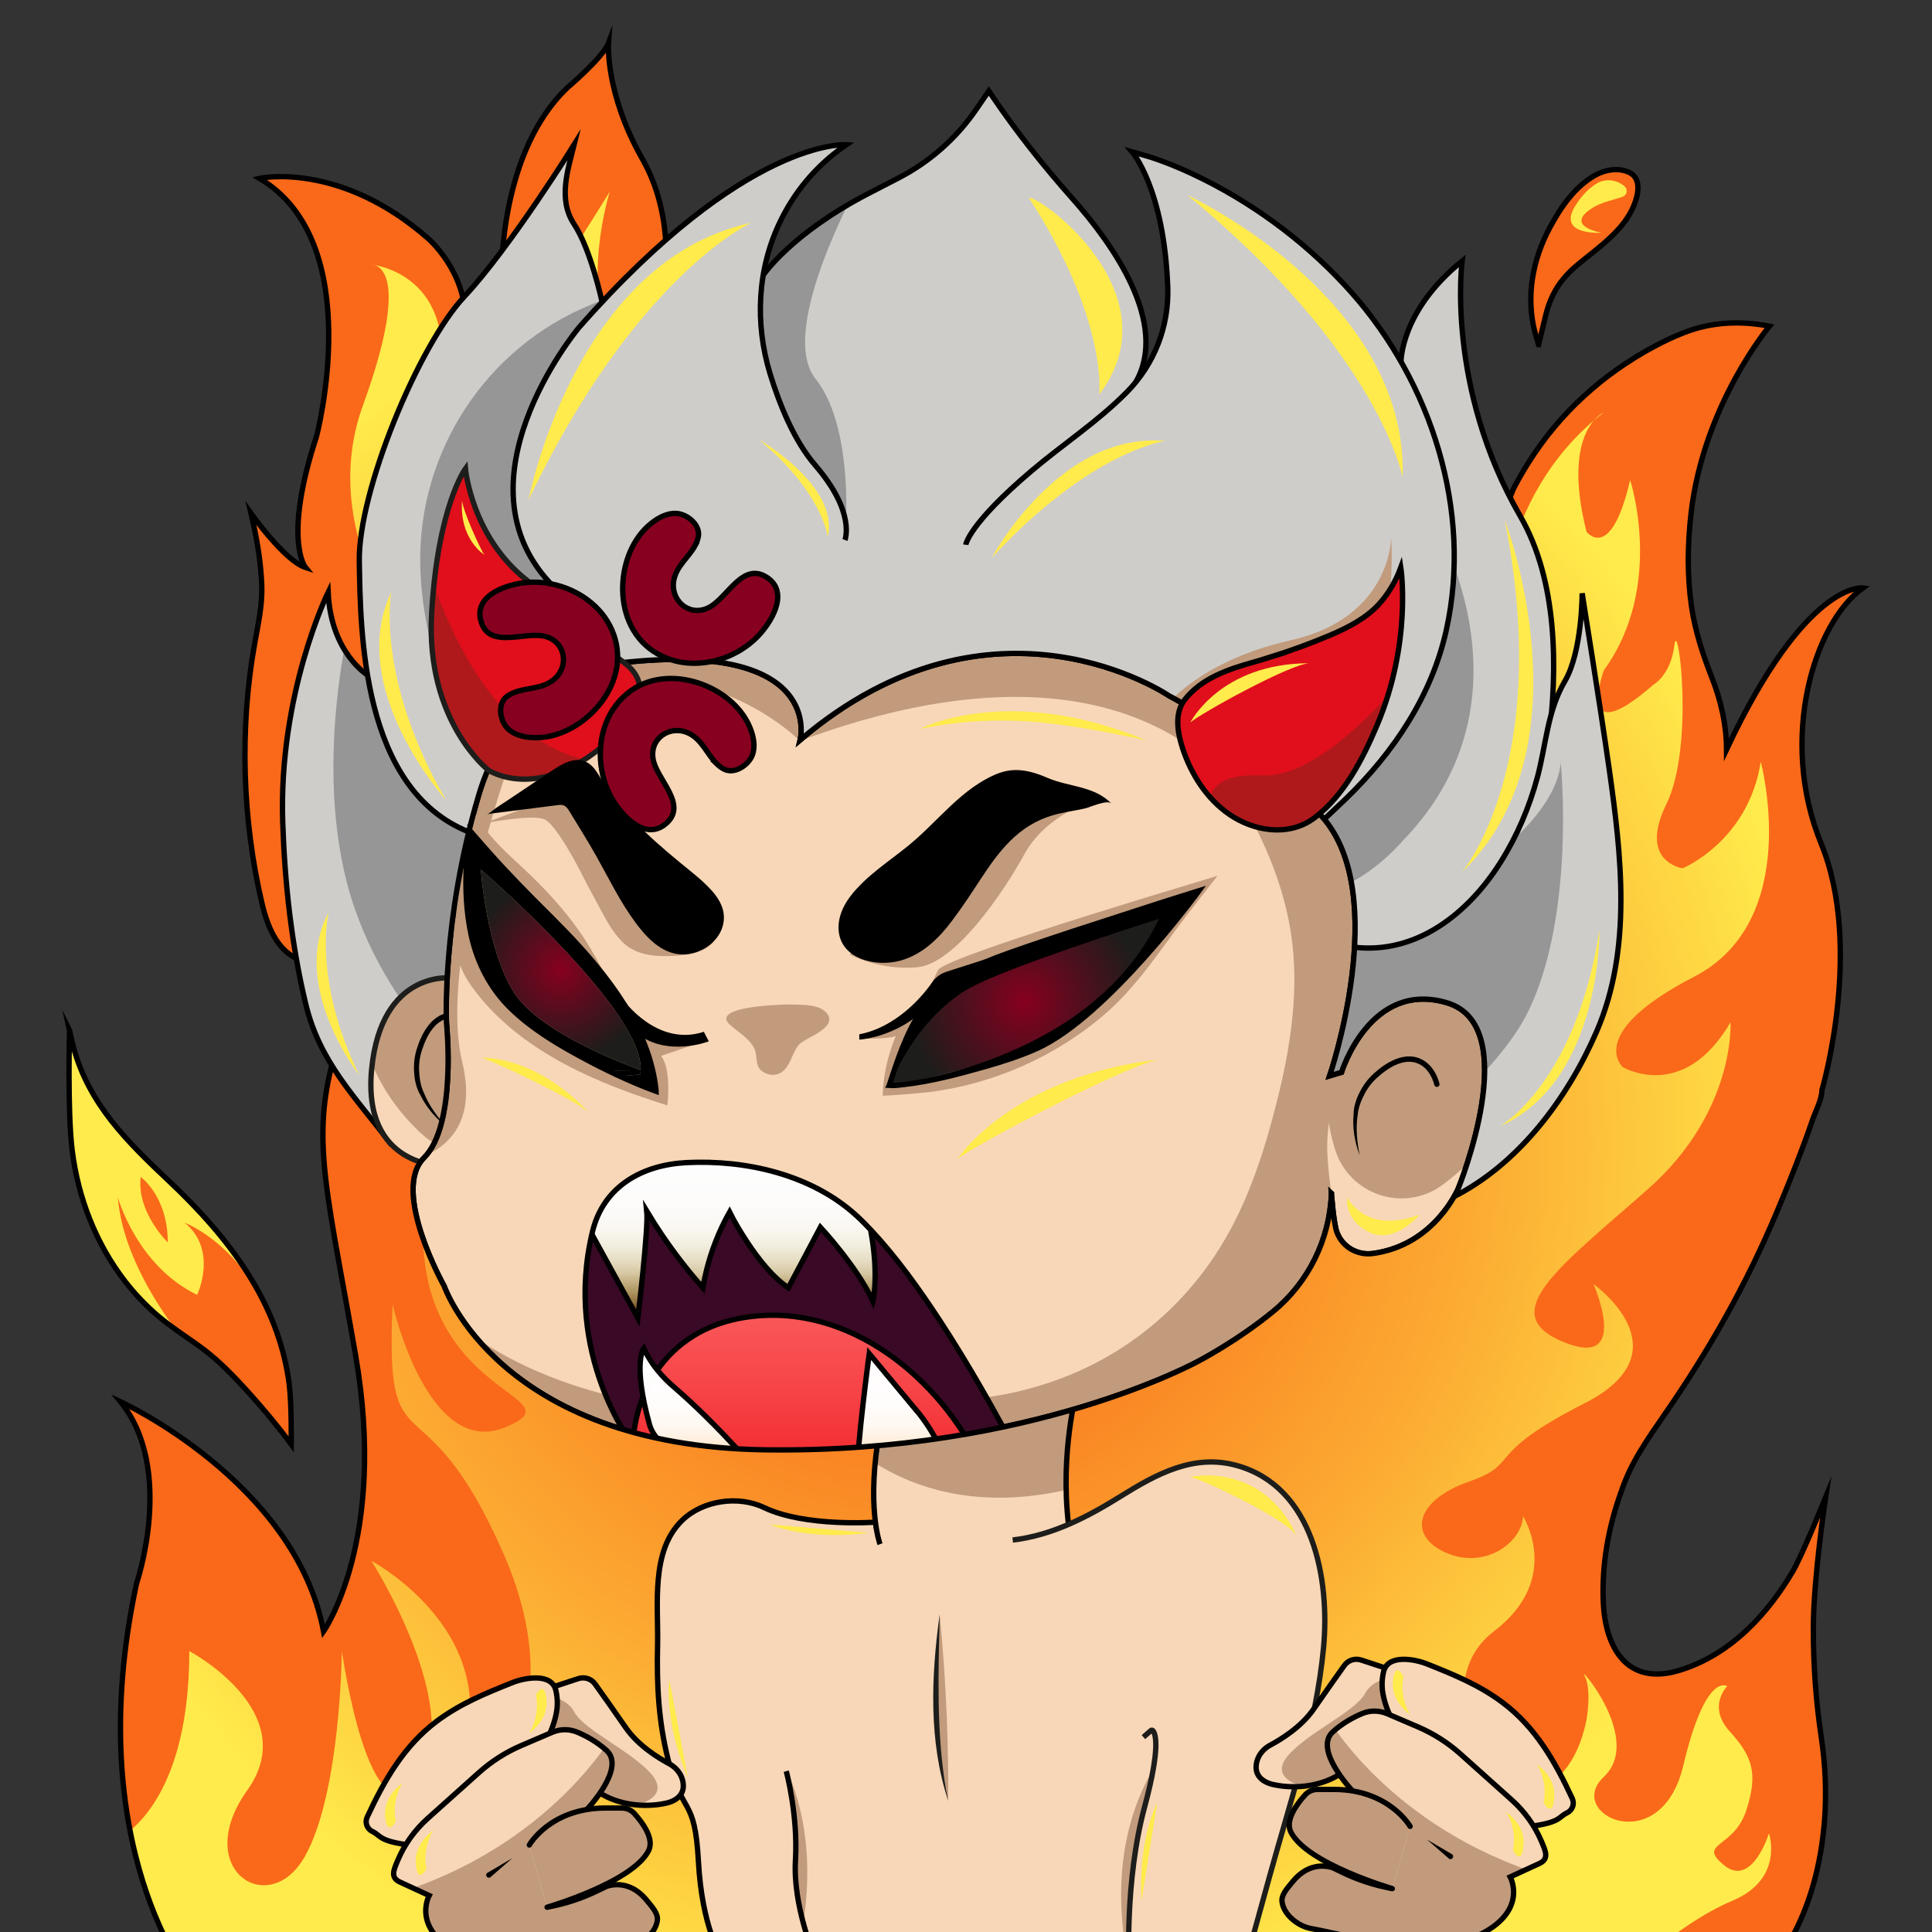 <?xml version="1.0" encoding="UTF-8"?>
<svg xmlns="http://www.w3.org/2000/svg" xmlns:xlink="http://www.w3.org/1999/xlink" viewBox="0 0 361.67 361.67">
  <rect x="0" y="0" width="361.67" height="361.67" fill="#333333" stroke="none"/>
  <defs>
    <style>
      .cls-1, .cls-2, .cls-3, .cls-4, .cls-5, .cls-6, .cls-7, .cls-8, .cls-9, .cls-10, .cls-11, .cls-12, .cls-13, .cls-14, .cls-15, .cls-16, .cls-17 {
        stroke-miterlimit: 10;
      }

      .cls-1, .cls-2, .cls-3, .cls-4, .cls-5, .cls-6, .cls-8, .cls-9, .cls-10, .cls-11, .cls-12, .cls-13, .cls-16, .cls-17 {
        stroke: #000;
      }

      .cls-1, .cls-18 {
        fill: #ffeb4b;
      }

      .cls-19, .cls-13, .cls-14 {
        fill: #e00f1b;
      }

      .cls-2, .cls-20 {
        fill: #f96919;
      }

      .cls-3 {
        fill: url(#Dégradé_sans_nom_56);
      }

      .cls-21 {
        clip-path: url(#clippath-20);
      }

      .cls-22, .cls-11 {
        fill: #fff;
      }

      .cls-4, .cls-5, .cls-7 {
        fill: none;
      }

      .cls-23 {
        fill: url(#Dégradé_sans_nom_44);
      }

      .cls-5, .cls-17 {
        stroke-linecap: round;
      }

      .cls-24 {
        fill: url(#Dégradé_sans_nom_14-2);
      }

      .cls-25 {
        fill: url(#Dégradé_sans_nom_14);
      }

      .cls-26 {
        clip-path: url(#clippath-2);
      }

      .cls-27, .cls-12 {
        fill: #3a0926;
      }

      .cls-28 {
        clip-path: url(#clippath-13);
      }

      .cls-29 {
        clip-path: url(#clippath-25);
      }

      .cls-30 {
        fill: #1d1e1b;
      }

      .cls-6, .cls-31 {
        fill: #c19b7c;
      }

      .cls-32 {
        clip-path: url(#clippath-15);
      }

      .cls-33 {
        clip-path: url(#clippath-6);
      }

      .cls-34 {
        clip-path: url(#clippath-26);
      }

      .cls-7, .cls-14, .cls-15 {
        stroke: #1d1d1b;
      }

      .cls-35 {
        clip-path: url(#clippath-7);
      }

      .cls-36 {
        clip-path: url(#clippath-21);
      }

      .cls-37 {
        clip-path: url(#clippath-1);
      }

      .cls-38 {
        clip-path: url(#clippath-4);
      }

      .cls-39 {
        fill: #969696;
      }

      .cls-40, .cls-8, .cls-15, .cls-17 {
        fill: #f7d7b7;
      }

      .cls-9, .cls-41 {
        fill: #cfcdca;
      }

      .cls-42 {
        clip-path: url(#clippath-12);
      }

      .cls-43 {
        clip-path: url(#clippath-24);
      }

      .cls-10 {
        fill: url(#Dégradé_sans_nom_56-2);
      }

      .cls-44 {
        clip-path: url(#clippath-22);
      }

      .cls-45 {
        clip-path: url(#clippath-9);
      }

      .cls-46 {
        clip-path: url(#clippath);
      }

      .cls-47 {
        fill: url(#Dégradé_sans_nom_27);
      }

      .cls-48 {
        clip-path: url(#clippath-19);
      }

      .cls-49 {
        clip-path: url(#clippath-3);
      }

      .cls-50 {
        clip-path: url(#clippath-8);
      }

      .cls-51 {
        clip-path: url(#clippath-18);
      }

      .cls-52 {
        clip-path: url(#clippath-14);
      }

      .cls-53 {
        clip-path: url(#clippath-17);
      }

      .cls-54 {
        clip-path: url(#clippath-5);
      }

      .cls-55 {
        clip-path: url(#clippath-10);
      }

      .cls-56 {
        clip-path: url(#clippath-23);
      }

      .cls-16 {
        fill: #870020;
      }

      .cls-57 {
        fill: #b0191b;
      }
    </style>
    <clipPath id="clippath">
      <path class="cls-1" d="m13.02,192.9s-.42,15.04.49,22.42c1.09,8.87,4.44,17.51,9.93,24.59,1.81,2.33,3.85,4.48,6.09,6.39,2.74,2.33,5.81,4.21,8.67,6.37s5.61,5,8.13,7.78c2.87,3.17,5.63,6.48,8.19,9.93,0,0,.08-7.62-.37-11.16-1.94-15.45-11.45-27.69-22.45-38.06-7.83-7.39-15.09-14.44-17.98-25.24-.23-.86-.71-3.04-.71-3.04Z"/>
    </clipPath>
    <clipPath id="clippath-1">
      <path class="cls-2" d="m340.91,157.9c8,19.5.16,46.17.16,46.17,0,1.72-1.26,4.07-1.81,5.7-.68,2.01-1.41,4.01-2.17,6-1.41,3.72-2.91,7.42-4.45,11.08-5.68,13.52-12.62,25.78-20.95,37.82-3.18,4.62-6.36,9.05-8.15,14.43-2.44,6.67-3.72,13.8-3.4,20.9.39,8.59,4.53,15.58,14.1,12.73,10.08-3,16.97-11.13,21.33-18.5,1.79-3.03,5.9-13.26,6.19-13.96-.13.88-2.24,15.11-2.3,24.12-.04,7.78.58,14.78,1.48,20.79.76,5.13,1.01,10.33.62,15.51-2.65,34.53-28.65,41.37-28.65,41.37l-67.91-.41-8.79-.05-200.3-10.54s-21-25.33-10.34-74.67c0,0,7.29-21.33-3.02-34,0,0,32.69,15,38.02,43,0,0,12-17,6-51.66-6-34.67-9.33-42.67-1.66-63,0,0-4.99-10.64-5-10.67.02.04-2.24.01-2.39-.02-5.26-.93-7.38-6.28-8.47-10.9-3.7-15.71-4.23-32.86-1.36-48.76.65-3.6,1.45-7.18,1.31-10.87-.18-4.52-.96-9.01-2.01-13.41,0,0,6.19,8.79,10.19,10.13,0,0-4.27-5.17,2.06-24.5,0,0,9.67-36.34-10.67-48.34,0,0,15-3.33,31.67,11.34,0,0,10.33,9,5.67,21.66l8-15.33s-.34-22.67,12.33-34.67c0,0,6.67-5.66,7.67-8.33,0,0-.67,9.33,6.33,21.67,7,12.33,3.67,26,3.67,26l33.66,37.66,70.67,4,43.33,2.67s9.67-4.33,9.67-4.33c.69-.31,1.78-3.69,2.21-4.49.84-1.59,1.74-3.15,2.7-4.67,5.83-9.26,13.9-16.56,23.53-21.72,1.84-.99,3.73-1.88,5.68-2.63,5.14-1.98,10.5-2.2,15.88-1.16,0,0-12.33,14.67-14.67,35-.66,5.8-.76,11.67.08,17.46.67,4.59,2.12,9.01,3.81,13.32s2.72,8.74,2.75,13.46c14.94-31.75,25.53-30.24,25.53-30.24-9.17,6.5-15.83,28.33-7.83,47.83Z"/>
    </clipPath>
    <radialGradient id="Dégradé_sans_nom_27" data-name="Dégradé sans nom 27" cx="170.17" cy="214.09" fx="170.17" fy="214.09" r="170.02" gradientUnits="userSpaceOnUse">
      <stop offset="0" stop-color="#f96919"/>
      <stop offset=".14" stop-color="#f9701c"/>
      <stop offset=".35" stop-color="#fa8624"/>
      <stop offset=".62" stop-color="#fcaa32"/>
      <stop offset=".92" stop-color="#fedc45"/>
      <stop offset="1" stop-color="#ffeb4b"/>
    </radialGradient>
    <clipPath id="clippath-2">
      <path class="cls-2" d="m288.02,64.51s-.65-2.17-.69-2.32c-1.7-6.69-.45-13.51,2.78-19.55,2.03-3.8,4.71-7.75,8.58-9.88,1.84-1.01,4.29-1.42,6.26-.5,2.8,1.31,1.48,5.22.41,7.28-1.67,3.21-4.56,5.61-7.33,7.84-.9.72-1.8,1.43-2.69,2.17-3.22,2.68-4.99,5.49-5.98,9.46-.27,1.09-1.33,5.5-1.33,5.5Z"/>
    </clipPath>
    <clipPath id="clippath-3">
      <path class="cls-9" d="m262.27,67.71s-.11-9.51,11.44-18.85c0,0-3.11,23.56,10.89,47.78s.09,65.84.09,65.84l-20.44,20.56-22.7-3.1,6.26-61.43,14.47-50.8"/>
    </clipPath>
    <clipPath id="clippath-4">
      <path class="cls-9" d="m253.26,177.29c11.89,1.51,21.63-6.35,27.64-15.88,3.09-4.9,5.4-10.32,6.9-15.91,1.63-6.08,1.86-12.39,5.13-17.96s3.25-16.47,3.25-16.47c0,0,3.48,21.77,5.06,32.88,2.28,16.1,4.33,33.68-2.32,49.07-5.42,12.53-14.6,24.93-27.05,31.15l-35.64-13.66,17.02-33.23Z"/>
    </clipPath>
    <clipPath id="clippath-5">
      <path class="cls-9" d="m212.6,71.56c6.3-11-4.26-25.85-11.79-34.33-5.42-6.1-10.49-12.5-15.07-19.25l-.64-.94-2.38,3.47c-3.69,5.38-8.66,9.77-14.45,12.77l-5.67,2.93c-14.5,7.5-19.73,15.29-19.73,15.29l-11.52,15.02,14.44,47.18h59.78l7.03-42.13Z"/>
    </clipPath>
    <clipPath id="clippath-6">
      <path class="cls-9" d="m68.8,126.36s-6.87-4.16-7.37-15.49c0,0-9.33,19-8.5,43.17.39,11.38,1.64,22.77,4.29,33.86,2.63,10.97,9.28,17.42,15.9,26.2l20.45-2.69-1.11-61.87-23.66-23.17Z"/>
    </clipPath>
    <clipPath id="clippath-7">
      <path class="cls-9" d="m87.68,155.7c-20.03-8.06-20.19-37.5-20.42-50.61s11.11-40.44,19.65-49.56c8.54-9.11,20.57-28.45,20.57-28.45-1.14,4.62-3.11,10.23,0,14.9,3.11,4.67,5.23,14.54,5.23,14.54l8.19,93.01-33.23,6.17Z"/>
    </clipPath>
    <clipPath id="clippath-8">
      <path class="cls-9" d="m180.79,101.98s.47-3.78,12.25-13.78c5.81-4.94,12.45-9.27,17.89-14.78,5.17-5.23,7.93-12.32,7.67-19.67-.67-18.44-6.67-25.33-6.67-25.33,0,0,3,.84,3.71,1.08,3.41,1.14,6.71,2.57,9.92,4.19,10.3,5.2,19.78,12.44,27.44,21.07,14.94,16.84,22.66,40.83,17.77,63.1-2.7,12.28-9.87,23.01-18.83,31.67l-13.69,12.95-130.67-2.41-2.86-49.2c-21.44-19.56,3.66-49.56,3.66-49.56,31.3-35.61,50.04-34.22,50.04-34.22-6.06,4.15-9.91,9.31-12.35,14.35-4.31,8.89-4.8,19.13-1.9,28.57,1.7,5.53,4.43,12.44,8.44,17.08,7.65,8.87,5.56,14,5.56,14"/>
    </clipPath>
    <clipPath id="clippath-9">
      <polygon class="cls-8" points="143.46 371.07 225.58 379.57 222.41 307.57 186.58 285.37 168.58 280.97 154.24 293.57 143.46 327.07 143.46 371.07"/>
    </clipPath>
    <clipPath id="clippath-10">
      <path class="cls-8" d="m164.74,289.07s-2.67-7.17,0-21.67l36.6-6s-3.26,12.67-.93,26.67"/>
    </clipPath>
    <clipPath id="clippath-12">
      <path id="oreille_gauche-2" data-name="oreille gauche" class="cls-15" d="m84.41,183.07s-13-1.5-14.83,17c-1.83,18.5,13.33,18.17,13.33,18.17,0,0,3-12.67,3.17-13.92s-1.67-21.25-1.67-21.25Z"/>
    </clipPath>
    <clipPath id="clippath-13">
      <path class="cls-11" d="m249.24,223.4s.4,5.57,1.02,7.25c1.02,2.79,3.83,4.4,6.78,4,11.66-1.6,15.98-12.25,15.98-12.25,0,0,12.33-30.33-2.11-34.67s-19.78,13-19.78,13l-2.22.67s11.56-33.78-1.33-48.44-28.67-22.67-28.67-22.67c0,0-32.89-22.56-69.11,8.22,0,0,4.69-18.67-33.54-14.44,0,0-19.76,1.52-26.68,24.89-6.92,23.37-6,42.55-6,42.55,0,0,2,19.01-4.22,25.23s3.78,24,3.78,24c0,0,10.22,30,60.22,30.67s81.11-16.67,81.11-16.67c0,0,7.17-3.74,13.83-9.2s10.62-13.53,10.95-22.13h0Z"/>
    </clipPath>
    <clipPath id="clippath-14">
      <path class="cls-6" d="m249.24,223.4s.4,5.57,1.02,7.25c1.02,2.79,3.83,4.4,6.78,4,11.66-1.6,15.98-12.25,15.98-12.25,0,0,12.33-30.33-2.11-34.67s-19.78,13-19.78,13l-2.22.67s11.56-33.78-1.33-48.44-28.67-22.67-28.67-22.67c0,0-32.89-22.56-69.11,8.22,0,0,4.69-18.67-33.54-14.44,0,0-19.76,1.52-26.68,24.89-6.92,23.37-6,42.55-6,42.55,0,0,2,19.01-4.22,25.23s3.78,24,3.78,24c0,0,10.22,30,60.22,30.67s81.11-16.67,81.11-16.67c0,0,7.17-3.74,13.83-9.2s10.62-13.53,10.95-22.13h0Z"/>
    </clipPath>
    <clipPath id="clippath-15">
      <path class="cls-12" d="m118.41,270.4s-13.06-16.83-7.5-39.83c2.05-8.49,9.31-12.51,17.6-12.93,11.16-.56,23.47,2.25,31.88,9.98.95.87,1.85,1.79,2.73,2.73,4.76,5.1,8.85,10.84,12.68,16.66,5.51,8.4,10.45,17.17,15.12,26.06l-71.5,2.83-1-5.5Z"/>
    </clipPath>
    <linearGradient id="Dégradé_sans_nom_56" data-name="Dégradé sans nom 56" x1="135.53" y1="246.73" x2="135.53" y2="213.35" gradientUnits="userSpaceOnUse">
      <stop offset="0" stop-color="#ffed00" stop-opacity=".1"/>
      <stop offset="0" stop-color="#ffed09" stop-opacity=".13"/>
      <stop offset=".05" stop-color="#fff037" stop-opacity=".29"/>
      <stop offset=".09" stop-color="#fff362" stop-opacity=".45"/>
      <stop offset=".14" stop-color="#fff687" stop-opacity=".58"/>
      <stop offset=".2" stop-color="#fff8a8" stop-opacity=".69"/>
      <stop offset=".25" stop-color="#fffac3" stop-opacity=".79"/>
      <stop offset=".32" stop-color="#fffcd9" stop-opacity=".87"/>
      <stop offset=".4" stop-color="#fffdea" stop-opacity=".93"/>
      <stop offset=".49" stop-color="#fffef6" stop-opacity=".97"/>
      <stop offset=".63" stop-color="#fffefd" stop-opacity=".99"/>
      <stop offset="1" stop-color="#fff"/>
    </linearGradient>
    <linearGradient id="Dégradé_sans_nom_44" data-name="Dégradé sans nom 44" x1="151.47" y1="276.85" x2="151.47" y2="176.46" gradientUnits="userSpaceOnUse">
      <stop offset="0" stop-color="#f2262b"/>
      <stop offset=".18" stop-color="#f74649"/>
      <stop offset=".37" stop-color="#fb6061"/>
      <stop offset=".47" stop-color="#fd6a6a"/>
    </linearGradient>
    <linearGradient id="Dégradé_sans_nom_56-2" data-name="Dégradé sans nom 56" x1="147.76" y1="280.97" x2="147.76" y2="252.4" xlink:href="#Dégradé_sans_nom_56"/>
    <clipPath id="clippath-17">
      <path class="cls-11" d="m166.47,203.17c1.54-4.76,3.17-9.67,5.92-13.89,3.76-5.77,10.37-8.73,16.63-10.94,7.82-2.76,15.72-5.27,23.61-7.83.08-.03.16-.05.24-.08,2.76-.9,5.53-1.79,8.3-2.66.5-.16,3.29-1.03,3.29-1.03,0,0-17.23,23.65-30.39,29.55-3.13,1.4-6.42,2.45-9.72,3.39-4.97,1.41-10.05,2.77-15.2,3.35-.88.1-1.8.23-2.69.16Z"/>
    </clipPath>
    <radialGradient id="Dégradé_sans_nom_14" data-name="Dégradé sans nom 14" cx="191.87" cy="187.53" fx="191.87" fy="187.53" r="21.75" gradientUnits="userSpaceOnUse">
      <stop offset="0" stop-color="#870020"/>
      <stop offset=".5" stop-color="#500f1d"/>
      <stop offset="1" stop-color="#1d1d1b"/>
    </radialGradient>
    <clipPath id="clippath-18">
      <path class="cls-4" d="m87.99,155.57s-.23,1.45-.25,1.64c-.2,1.47-.33,2.96-.42,4.44-.25,4.48-.06,9.04.89,13.43,1.12,5.17,3.61,9.99,7.42,13.69s8.36,6.46,12.92,8.94,9.37,4.78,14.27,6.59c0,0,0-.01,0-.04-1.13-11.61-9.18-21.77-17-29.89-.9-.93-1.81-1.85-2.73-2.77-4.04-4.01-7.99-8-11.77-12.27-1.12-1.26-3.33-3.79-3.33-3.79Z"/>
    </clipPath>
    <radialGradient id="Dégradé_sans_nom_14-2" data-name="Dégradé sans nom 14" cx="104.99" cy="181.55" fx="104.99" fy="181.55" r="16.97" xlink:href="#Dégradé_sans_nom_14"/>
    <clipPath id="clippath-19">
      <path class="cls-13" d="m237.63,123.07c-1.05.33-2.1.64-3.17.94-4.67,1.32-9.57,3-12.67,6.96-2.03,2.6-1.33,6.31-.38,9.19,1.59,4.82,4.51,9.4,8.74,12.3,4.48,3.07,10.72,4.16,15.44.98.05-.03.1-.07.14-.1.14-.1.27-.19.4-.29,5.49-4.16,8.97-10.97,11.6-17.15,6.67-15.67,4.5-29.67,4.5-29.67-.91,2.48-2.25,4.83-4.03,6.8-2.41,2.68-5.85,4.45-9.16,5.86-3.74,1.59-7.55,2.97-11.43,4.18Z"/>
    </clipPath>
    <clipPath id="clippath-20">
      <path class="cls-14" d="m110.72,119.08c1.96,1.81,4.08,3.45,6.22,5.04,2.68,2,6.03,6.66-3.25,14.83-13,11.44-22.27,5.22-22.27,5.22,0,0-11.73-9.11-10.62-29.22,1.11-20.11,6.33-27.22,6.33-27.22,0,0,1.12,12.7,11.49,20.89,2.81,2.22,5.6,4.45,8.22,6.88l3.87,3.58Z"/>
    </clipPath>
    <clipPath id="clippath-21">
      <path class="cls-8" d="m259.5,312.3l-4.69-1.54c-1.17-.39-2.46.03-3.17,1.04-1.33,1.87-3.58,5.03-5.71,8.12-2.33,3.37-6.08,5.67-8.11,6.75-1.22.65-2.18,1.74-2.53,3.07-.99,3.8,3.29,4.37,3.29,4.37,0,0,6.39,1.61,12.13-1.91s8.8-7.81,8.8-7.81l3.94-10.33-3.94-1.75Z"/>
    </clipPath>
    <clipPath id="clippath-22">
      <path class="cls-8" d="m253.2,335.27s-7.38-7.73-3.7-11.06c1.86-1.68,3.9-2.76,5.47-3.42s3.24-.61,4.76.04l5.72,2.45c2.91,1.25,5.6,2.96,7.96,5.08l9.59,8.59c2.41,2.16,4.32,4.82,5.58,7.8h0c.79,1.86,1.43,3.25-.42,4.1s-3.63,1.67-5.45,2.51c0,0,3.85,7.01-7.36,11.56-8.86,3.6-23.95-.85-29.89-1.89-2.45-.43-5.21-2.61-5.47-5.08-.13-1.25.92-2.4,2.08-3.8,1-1.2,2.05-1.92,3.03-2.33,2.45-1.02,4.5-.13,4.5-.13l1.65.8c2.97,1.44,6.13,2.47,9.39,3.05h0"/>
    </clipPath>
    <clipPath id="clippath-23">
      <path class="cls-17" d="m263.97,341.9s-3.85-6.83-14.1-6.92h-3.23c-.89,0-1.73.37-2.32,1.02-1.44,1.59-3.81,4.69-2.68,6.95,2.97,5.94,19,10.6,19,10.6"/>
    </clipPath>
    <clipPath id="clippath-24">
      <path class="cls-8" d="m103.56,315.78l4.69-1.54c1.17-.39,2.46.03,3.17,1.04,1.33,1.87,3.58,5.03,5.71,8.12,2.33,3.37,6.08,5.67,8.11,6.75,1.22.65,2.18,1.74,2.53,3.07.99,3.8-3.29,4.37-3.29,4.37,0,0-6.39,1.61-12.13-1.91-5.74-3.52-8.8-7.81-8.8-7.81l-3.94-10.33,3.94-1.75Z"/>
    </clipPath>
    <clipPath id="clippath-25">
      <path class="cls-8" d="m109.85,338.75s7.38-7.73,3.7-11.06c-1.86-1.68-3.9-2.76-5.47-3.42s-3.24-.61-4.76.04l-5.72,2.45c-2.91,1.25-5.6,2.96-7.96,5.08l-9.59,8.59c-2.41,2.16-4.32,4.82-5.58,7.8h0c-.79,1.86-1.43,3.25.42,4.1s3.63,1.67,5.45,2.51c0,0-3.85,7.01,7.36,11.56,8.86,3.6,23.95-.85,29.89-1.89,2.45-.43,5.21-2.61,5.47-5.08.13-1.25-.92-2.4-2.08-3.8-1-1.2-2.05-1.92-3.03-2.33-2.45-1.02-4.5-.13-4.5-.13l-1.65.8c-2.97,1.44-6.13,2.47-9.39,3.05h0"/>
    </clipPath>
    <clipPath id="clippath-26">
      <path class="cls-17" d="m99.09,345.38s3.85-6.83,14.1-6.92h3.23c.89,0,1.73.37,2.32,1.02,1.44,1.59,3.81,4.69,2.68,6.95-2.97,5.94-19,10.6-19,10.6"/>
    </clipPath>
  </defs>
  <g id="Calque_1" data-name="Calque 1">
    <g>
      <path class="cls-18" d="m13.02,192.9s-.42,15.04.49,22.42c1.09,8.87,4.44,17.51,9.93,24.59,1.81,2.33,3.85,4.48,6.09,6.39,2.74,2.33,5.81,4.21,8.67,6.37s5.61,5,8.13,7.78c2.87,3.17,5.63,6.48,8.19,9.93,0,0,.08-7.62-.37-11.16-1.94-15.45-11.45-27.69-22.45-38.06-7.83-7.39-15.09-14.44-17.98-25.24-.23-.86-.71-3.04-.71-3.04Z"/>
      <g class="cls-46">
        <path class="cls-20" d="m37.24,253.73c-1.33-.5-14.12-15.44-15.17-29.56,0,0,3.5,12.73,14.83,18.23,0,0,4-8.33-2.33-13.5,0,0,14.02,5.09,18.84,26.13l4.82,21.04-12.67,2.17-8.33-24.5Z"/>
        <path class="cls-20" d="m31.41,232.57s-5.83-5.58-5.08-12.25c0,0,5.08,3.58,5.08,12.25Z"/>
      </g>
      <path class="cls-4" d="m13.02,192.9s-.42,15.04.49,22.42c1.09,8.87,4.44,17.51,9.93,24.59,1.81,2.33,3.85,4.48,6.09,6.39,2.74,2.33,5.81,4.21,8.67,6.37s5.61,5,8.13,7.78c2.87,3.17,5.63,6.48,8.19,9.93,0,0,.08-7.62-.37-11.16-1.94-15.45-11.45-27.69-22.45-38.06-7.83-7.39-15.09-14.44-17.98-25.24-.23-.86-.71-3.04-.71-3.04Z"/>
    </g>
  </g>
  <g id="Calque_3" data-name="Calque 3">
    <g>
      <path class="cls-20" d="m340.91,157.9c8,19.5.16,46.17.16,46.17,0,1.72-1.26,4.07-1.81,5.7-.68,2.01-1.41,4.01-2.17,6-1.41,3.72-2.91,7.42-4.45,11.08-5.68,13.52-12.62,25.78-20.95,37.82-3.18,4.62-6.36,9.05-8.15,14.43-2.44,6.67-3.72,13.8-3.4,20.9.39,8.59,4.53,15.58,14.1,12.73,10.08-3,16.97-11.13,21.33-18.5,1.79-3.03,5.9-13.26,6.19-13.96-.13.88-2.24,15.11-2.3,24.12-.04,7.78.58,14.78,1.48,20.79.76,5.13,1.01,10.33.62,15.51-2.65,34.53-28.65,41.37-28.65,41.37l-67.91-.41-8.79-.05-200.3-10.54s-21-25.33-10.34-74.67c0,0,7.29-21.33-3.02-34,0,0,32.69,15,38.02,43,0,0,12-17,6-51.66-6-34.67-9.33-42.67-1.66-63,0,0-4.99-10.64-5-10.67.02.04-2.24.01-2.39-.02-5.26-.93-7.38-6.28-8.47-10.9-3.7-15.71-4.23-32.86-1.36-48.76.65-3.6,1.45-7.18,1.31-10.87-.18-4.52-.96-9.01-2.01-13.41,0,0,6.19,8.79,10.19,10.13,0,0-4.27-5.17,2.06-24.5,0,0,9.67-36.34-10.67-48.34,0,0,15-3.33,31.67,11.34,0,0,10.33,9,5.67,21.66l8-15.33s-.34-22.67,12.33-34.67c0,0,6.67-5.66,7.67-8.33,0,0-.67,9.33,6.33,21.67,7,12.33,3.67,26,3.67,26l33.66,37.66,70.67,4,43.33,2.67s9.67-4.33,9.67-4.33c.69-.31,1.78-3.69,2.21-4.49.84-1.59,1.74-3.15,2.7-4.67,5.83-9.26,13.9-16.56,23.53-21.72,1.84-.99,3.73-1.88,5.68-2.63,5.14-1.98,10.5-2.2,15.88-1.16,0,0-12.33,14.67-14.67,35-.66,5.8-.76,11.67.08,17.46.67,4.59,2.12,9.01,3.81,13.32s2.72,8.74,2.75,13.46c14.94-31.75,25.53-30.24,25.53-30.24-9.17,6.5-15.83,28.33-7.83,47.83Z"/>
      <g class="cls-37">
        <path class="cls-47" d="m21.08,344.79s14.36-5.16,14.36-35.71c0,0,21.37,11.34,10.85,26.06s3.96,24.27,10.72,12.49c6.76-11.77,6.99-38.56,6.99-38.56,0,0,5.17,36.73,14.26,23.86,9.09-12.87-8.74-40.74-8.74-40.74,0,0,19.62,10.42,18.44,29.21s21.18,3.12,6.16-30.88c-15.02-34-22.03-14.27-20.63-46.33,0,0,6.57,29,21.09,23,14.52-6-17.18-5.33-15.33-39.33,1.85-34,12.85,0,12.85,0l-31.9-66.92,21.7-33.48s-23.77-24.6-13.95-51.6,1.57-26.33,1.57-26.33c0,0,16.8,1.51,12.54,23.67s32.09-37.33,32.09-37.33c0,0-5.71,18,.96,29.67s62.66,31.64,62.66,31.64l65.93,25.46,20.59-13.1,15.75,11.25s-.69-27.58,20.19-43.58c0,0-8.03,3.33-3.24,22.33,0,0,4.55,5.98,8.17-9.68,0,0,6.53,19.91-4.93,35.63,0,0-5.64,15.67,9.29,2.69,0,0,2.56-1.42,3.6-5.62.13-.54.24-1.13.32-1.77.67-5.58,3.83,18.92-1.5,29.75s3.04,12,3.04,12c0,0,12.29-5.02,14.63-19.93,0,0,8.03,29.66-12.5,40.25-20.53,10.59-13.33,16.9-13.33,16.9,0,0,11.33,6.78,20.17-8.39,0,0,1,16.71-15.5,31.27s-28.67,23.23-15.83,28.56c12.83,5.33,5.67-10.83,5.67-10.83,0,0,17.67,12.5-1.67,22.33-19.33,9.83-11.67,11.17-21.67,14.67s-11.52,10.17-4.18,13.33c7.34,3.17,14.18-2.06,14.34-6.87,0,0,7.47,11.7-5.43,21.53-12.9,9.83,0,30.23,0,30.23,0,0,13.69,4.01,17.31-13.61,0,0,1.04-5.79-.38-8.29s11.08,11.94,3.62,18.94c-7.46,7,10.66,15.67,14.88-2.11s8.22-14.86,8.22-14.86c0,0-3.78,3.75.44,8.42s5.44,7.78,3.11,14.89c-2.33,7.11-9.33,5.99-4.11,10.22s8.38-5.98,8.38-5.98c0,0,2.95,8.54-6.94,12.65-9.89,4.11-27,17.89-28.33,28s-123.67,8.33-123.67,8.33l-163.44-19,12.31-28.41Z"/>
      </g>
      <path class="cls-4" d="m340.91,157.9c8,19.5.16,46.17.16,46.17,0,1.72-1.26,4.07-1.81,5.7-.68,2.01-1.41,4.01-2.17,6-1.41,3.72-2.91,7.42-4.45,11.08-5.68,13.52-12.62,25.78-20.95,37.82-3.18,4.62-6.36,9.05-8.15,14.43-2.44,6.67-3.72,13.8-3.4,20.9.39,8.59,4.53,15.58,14.1,12.73,10.08-3,16.97-11.13,21.33-18.5,1.79-3.03,5.9-13.26,6.19-13.96-.13.88-2.24,15.11-2.3,24.12-.04,7.78.58,14.78,1.48,20.79.76,5.13,1.01,10.33.62,15.51-2.65,34.53-28.65,41.37-28.65,41.37l-67.91-.41-8.79-.05-200.3-10.54s-21-25.33-10.34-74.67c0,0,7.29-21.33-3.02-34,0,0,32.69,15,38.02,43,0,0,12-17,6-51.66-6-34.67-9.33-42.67-1.66-63,0,0-4.99-10.64-5-10.67.02.04-2.24.01-2.39-.02-5.26-.93-7.38-6.28-8.47-10.9-3.7-15.71-4.23-32.86-1.36-48.76.65-3.6,1.45-7.18,1.31-10.87-.18-4.52-.96-9.01-2.01-13.41,0,0,6.19,8.79,10.19,10.13,0,0-4.27-5.17,2.06-24.5,0,0,9.67-36.34-10.67-48.34,0,0,15-3.33,31.67,11.34,0,0,10.33,9,5.67,21.66l8-15.33s-.34-22.67,12.33-34.67c0,0,6.67-5.66,7.67-8.33,0,0-.67,9.33,6.33,21.67,7,12.33,3.67,26,3.67,26l33.66,37.66,70.67,4,43.33,2.67s9.67-4.33,9.67-4.33c.69-.31,1.78-3.69,2.21-4.49.84-1.59,1.74-3.15,2.7-4.67,5.83-9.26,13.9-16.56,23.53-21.72,1.84-.99,3.73-1.88,5.68-2.63,5.14-1.98,10.5-2.2,15.88-1.16,0,0-12.33,14.67-14.67,35-.66,5.8-.76,11.67.08,17.46.67,4.59,2.12,9.01,3.81,13.32s2.72,8.74,2.75,13.46c14.94-31.75,25.53-30.24,25.53-30.24-9.17,6.5-15.83,28.33-7.83,47.83Z"/>
    </g>
    <g>
      <path class="cls-20" d="m288.02,64.51s-.65-2.17-.69-2.32c-1.7-6.69-.45-13.51,2.78-19.55,2.03-3.8,4.71-7.75,8.58-9.88,1.84-1.01,4.29-1.42,6.26-.5,2.8,1.31,1.48,5.22.41,7.28-1.67,3.21-4.56,5.61-7.33,7.84-.9.72-1.8,1.43-2.69,2.17-3.22,2.68-4.99,5.49-5.98,9.46-.27,1.09-1.33,5.5-1.33,5.5Z"/>
      <g class="cls-26">
        <path class="cls-18" d="m304.13,34.89c-1.46-1.28-3.6-1.54-5.26-.52-1.26.78-2.72,2.08-4.05,4.28-3.33,5.5,5,4.92,5,4.92,0,0-7.08-1.17-1.83-4.58,1.83-1.19,4.28-1.61,5.79-2.17.81-.3,1-1.36.35-1.92h0Z"/>
      </g>
      <path class="cls-4" d="m288.02,64.51s-.65-2.17-.69-2.32c-1.7-6.69-.45-13.51,2.78-19.55,2.03-3.8,4.71-7.75,8.58-9.88,1.84-1.01,4.29-1.42,6.26-.5,2.8,1.31,1.48,5.22.41,7.28-1.67,3.21-4.56,5.61-7.33,7.84-.9.72-1.8,1.43-2.69,2.17-3.22,2.68-4.99,5.49-5.98,9.46-.27,1.09-1.33,5.5-1.33,5.5Z"/>
    </g>
  </g>
  <g id="Calque_2" data-name="Calque 2">
    <g id="cheveux">
      <g>
        <path class="cls-41" d="m262.27,67.71s-.11-9.51,11.44-18.85c0,0-3.11,23.56,10.89,47.78s.09,65.84.09,65.84l-20.44,20.56-22.7-3.1,6.26-61.43,14.47-50.8"/>
        <g class="cls-49">
          <path class="cls-18" d="m281.69,97.34s16.31,42.53-8.09,66.02c0,0,17.24-19.96,8.09-66.02Z"/>
          <path class="cls-39" d="m267.58,96.11s21.56,33.96-5,61.29c0,0-9.78,11.69-19.72,9.62s24.72-70.92,24.72-70.92Z"/>
        </g>
        <path class="cls-4" d="m262.27,67.71s-.11-9.51,11.44-18.85c0,0-3.11,23.56,10.89,47.78s.09,65.84.09,65.84l-20.44,20.56-22.7-3.1,6.26-61.43,14.47-50.8"/>
      </g>
      <g>
        <path class="cls-41" d="m253.26,177.29c11.89,1.51,21.63-6.35,27.64-15.88,3.09-4.9,5.4-10.32,6.9-15.91,1.63-6.08,1.86-12.39,5.13-17.96s3.25-16.47,3.25-16.47c0,0,3.48,21.77,5.06,32.88,2.28,16.1,4.33,33.68-2.32,49.07-5.42,12.53-14.6,24.93-27.05,31.15l-35.64-13.66,17.02-33.23Z"/>
        <g class="cls-38">
          <path class="cls-18" d="m299.41,174.16s.48,28.22-18.7,36.73c0,0,14.27-7.97,18.7-36.73Z"/>
          <path class="cls-39" d="m247.76,179.08s42.66-18.29,44.41-36.29c0,0,2.84,28.11-6.05,46.48s-46.37,42.18-47.13,42.07,8.77-52.26,8.77-52.26Z"/>
        </g>
        <path class="cls-4" d="m253.26,177.29c11.89,1.51,21.63-6.35,27.64-15.88,3.09-4.9,5.4-10.32,6.9-15.91,1.63-6.08,1.86-12.39,5.13-17.96s3.25-16.47,3.25-16.47c0,0,3.48,21.77,5.06,32.88,2.28,16.1,4.33,33.68-2.32,49.07-5.42,12.53-14.6,24.93-27.05,31.15l-35.64-13.66,17.02-33.23Z"/>
      </g>
      <g>
        <path class="cls-41" d="m212.6,71.56c6.3-11-4.26-25.85-11.79-34.33-5.42-6.1-10.49-12.5-15.07-19.25l-.64-.94-2.38,3.47c-3.69,5.38-8.66,9.77-14.45,12.77l-5.67,2.93c-14.5,7.5-19.73,15.29-19.73,15.29l-11.52,15.02,14.44,47.18h59.78l7.03-42.13Z"/>
        <g class="cls-54">
          <path class="cls-18" d="m192.57,36.98c3.02.17,27.21,18.49,13.2,36.87,0,0,1.73-13.87-13.2-36.87Z"/>
          <path class="cls-39" d="m158.02,103.84s2.67-22.89-5.33-32.89,10.87-41.78,10.87-41.78l-28.05,19.69,5.65,38.09,16.86,16.89Z"/>
        </g>
        <path class="cls-4" d="m212.6,71.56c6.3-11-4.26-25.85-11.79-34.33-5.42-6.1-10.49-12.5-15.07-19.25l-.64-.94-2.38,3.47c-3.69,5.38-8.66,9.77-14.45,12.77l-5.67,2.93c-14.5,7.5-19.73,15.29-19.73,15.29l-11.52,15.02,14.44,47.18h59.78l7.03-42.13Z"/>
      </g>
      <g>
        <path class="cls-41" d="m68.8,126.36s-6.87-4.16-7.37-15.49c0,0-9.33,19-8.5,43.17.39,11.38,1.64,22.77,4.29,33.86,2.63,10.97,9.28,17.42,15.9,26.2l20.45-2.69-1.11-61.87-23.66-23.17Z"/>
        <g class="cls-33">
          <path class="cls-39" d="m94.12,206.6s-19.29-12.36-27.69-36.44c-8.75-25.07-.47-55.82-.47-55.82.08,1.53,1.61,24.11,19.72,33.59,7.5,3.93,14.83,4.03,18.97,3.72-3.51,18.32-7.02,36.63-10.53,54.95Z"/>
        </g>
        <path class="cls-4" d="m68.8,126.36s-6.87-4.16-7.37-15.49c0,0-9.33,19-8.5,43.17.39,11.38,1.64,22.77,4.29,33.86,2.63,10.97,9.28,17.42,15.9,26.2l20.45-2.69-1.11-61.87-23.66-23.17Z"/>
      </g>
      <g>
        <path class="cls-41" d="m87.68,155.7c-20.03-8.06-20.19-37.5-20.42-50.61s11.11-40.44,19.65-49.56c8.54-9.11,20.57-28.45,20.57-28.45-1.14,4.62-3.11,10.23,0,14.9,3.11,4.67,5.23,14.54,5.23,14.54l8.19,93.01-33.23,6.17Z"/>
        <g class="cls-35">
          <path class="cls-39" d="m99.35,155.32s-19.9-20.68-20.67-49.26c-.57-21.31,12.21-40.98,31.95-49.02,6.08-2.48,12.58-3.75,18.5-2.09l-29.78,100.36Z"/>
        </g>
        <path class="cls-4" d="m87.68,155.7c-20.03-8.06-20.19-37.5-20.42-50.61s11.11-40.44,19.65-49.56c8.54-9.11,20.57-28.45,20.57-28.45-1.14,4.62-3.11,10.23,0,14.9,3.11,4.67,5.23,14.54,5.23,14.54l8.19,93.01-33.23,6.17Z"/>
      </g>
      <g>
        <path class="cls-41" d="m180.79,101.98s.47-3.78,12.25-13.78c5.81-4.94,12.45-9.27,17.89-14.78,5.17-5.23,7.93-12.32,7.67-19.67-.67-18.44-6.67-25.33-6.67-25.33,0,0,3,.84,3.71,1.08,3.41,1.14,6.71,2.57,9.92,4.19,10.3,5.2,19.78,12.44,27.44,21.07,14.94,16.84,22.66,40.83,17.77,63.1-2.7,12.28-9.87,23.01-18.83,31.67l-13.69,12.95-130.67-2.41-2.86-49.2c-21.44-19.56,3.66-49.56,3.66-49.56,31.3-35.61,50.04-34.22,50.04-34.22-6.06,4.15-9.91,9.31-12.35,14.35-4.31,8.89-4.8,19.13-1.9,28.57,1.7,5.53,4.43,12.44,8.44,17.08,7.65,8.87,5.56,14,5.56,14"/>
        <g class="cls-50">
          <path class="cls-18" d="m222.24,36.51s41.38,19.04,40.34,52.89c0,0-4.34-23.33-40.34-52.89Z"/>
          <path class="cls-18" d="m98.96,93.55s8.56-44.74,41.67-51.84c0,0-21.61,9.8-41.67,51.84Z"/>
          <path class="cls-18" d="m185.65,104.42s12.62-23.66,32.48-21.87c0,0-13.86,1.74-32.48,21.87Z"/>
          <path class="cls-18" d="m142.07,82.28s15.07,8.62,12.89,18.22c0,0-.92-8.2-12.89-18.22Z"/>
          <path class="cls-31" d="m216.62,134.07s6.26-10.01,25.02-14.22,18.78-19.14,18.78-19.14c0,0,3.22,36.73-25.67,63.49l-18.13-30.13Z"/>
        </g>
        <path class="cls-4" d="m180.79,101.98s.47-3.78,12.25-13.78c5.81-4.94,12.45-9.27,17.89-14.78,5.17-5.23,7.93-12.32,7.67-19.67-.67-18.44-6.67-25.33-6.67-25.33,0,0,3,.84,3.71,1.08,3.41,1.14,6.71,2.57,9.92,4.19,10.3,5.2,19.78,12.44,27.44,21.07,14.94,16.84,22.66,40.83,17.77,63.1-2.7,12.28-9.87,23.01-18.83,31.67l-13.69,12.95-130.67-2.41-2.86-49.2c-21.44-19.56,3.66-49.56,3.66-49.56,31.3-35.61,50.04-34.22,50.04-34.22-6.06,4.15-9.91,9.31-12.35,14.35-4.31,8.89-4.8,19.13-1.9,28.57,1.7,5.53,4.43,12.44,8.44,17.08,7.65,8.87,5.56,14,5.56,14"/>
      </g>
    </g>
    <g id="corps">
      <g>
        <polygon class="cls-40" points="143.46 371.07 225.58 379.57 222.41 307.57 186.58 285.37 168.58 280.97 154.24 293.57 143.46 327.07 143.46 371.07"/>
        <g class="cls-45">
          <path class="cls-31" d="m226.1,319.67s-20.99,13.26-15.22,46.07l21.25,3.35-6.03-49.42Z"/>
          <path class="cls-31" d="m134.9,315.52s20.99,13.26,15.22,46.07l-21.25,3.35,6.03-49.42Z"/>
          <path class="cls-31" d="m175.91,302.21s-1.92,23.15,1.6,34.92c.03-5.01-.06-10.21-.27-15.6-.27-6.75-.73-13.19-1.33-19.32Z"/>
        </g>
        <polygon class="cls-4" points="143.46 371.07 225.58 379.57 222.41 307.57 186.58 285.37 168.58 280.97 154.24 293.57 143.46 327.07 143.46 371.07"/>
      </g>
      <path class="cls-8" d="m163.88,284.95s-13.14.95-20.81-2.72c-4.84-2.32-11.45-1.39-15.34,2.35-5.99,5.75-4.46,15.86-4.63,23.35s.15,14.17,1.97,21.47c2.67,10.67,5,6.67,5.67,19,.67,12.33,4.17,17.67,4.17,17.67h17.5s-4-9.33-3.5-17.83-1.72-16.67-1.72-16.67"/>
      <g>
        <path class="cls-40" d="m164.74,289.07s-2.67-7.17,0-21.67l36.6-6s-3.26,12.67-.93,26.67"/>
        <g class="cls-55">
          <path class="cls-31" d="m156.96,268.23s15.78,19.17,47.62,9.33l.67-21.5-48.28,12.17Z"/>
        </g>
        <path class="cls-4" d="m164.74,289.07s-2.67-7.17,0-21.67l36.6-6s-3.26,12.67-.93,26.67"/>
      </g>
      <g>
        <path class="cls-40" d="m189.58,288.29c7.39-.86,13.99-4.31,20.22-8.19,6.66-4.14,13.64-8,21.72-5.76,14.42,4.01,17.46,21.39,16.24,34.18-1.39,14.63-6.22,28.69-10.11,42.79-2.24,8.1-4.48,16.21-6.72,24.31l-19.56-7.33s-.89-16,2.89-30c3.07-11.36,2.03-13.81,1.54-14.33-.09-.1-.25-.09-.35,0l-1.4,1.23"/>
        <path class="cls-7" d="m189.58,288.29c7.39-.86,13.99-4.31,20.22-8.19,6.66-4.14,13.64-8,21.72-5.76,14.42,4.01,17.46,21.39,16.24,34.18-1.39,14.63-6.22,28.69-10.11,42.79-2.24,8.1-4.48,16.21-6.72,24.31l-19.56-7.33s-.89-16,2.89-30c3.07-11.36,2.03-13.81,1.54-14.33-.09-.1-.25-.09-.35,0l-1.4,1.23"/>
      </g>
    </g>
    <g>
      <path id="oreille_gauche" data-name="oreille gauche" class="cls-40" d="m84.41,183.07s-13-1.5-14.83,17c-1.83,18.5,13.33,18.17,13.33,18.17,0,0,3-12.67,3.17-13.92s-1.67-21.25-1.67-21.25Z"/>
      <g class="cls-42">
        <path class="cls-31" d="m78.98,212.3c6.63,6.04,17.28,3.73,20.75-4.55,4.53-10.84,4.93-23.24.59-34.69l-.33-.88c-4.83-12.75-22.41-14.27-29.16-2.42-.07.12-.13.23-.2.35-2.55,4.61-3.61,9.37-3.8,13.86-.45,10.75,4.2,21.09,12.15,28.34h0Z"/>
        <path d="m89.54,192.47c-.2.2-.52.19-.71,0-1.17-1.17-2.6-1.87-3.91-1.92-3.35-.13-5.09,3.44-5.86,5.85,0,0-.01.02-.02.03-.05.12-.07.23-.11.34-.45,1.49-.56,2.91-.43,4.25,0,.09.01.18.02.27.1,1.21.37,2.35.85,3.32.94,2.36,2.49,4.43,4.19,6.31-2.01-1.6-3.76-3.62-4.9-6-.25-.41-.44-.86-.61-1.32,0-.03-.02-.07-.03-.1-.13-.41-.23-.83-.32-1.24-.04-.21-.08-.42-.1-.62,0-.02,0-.03,0-.04-.03-.27-.05-.54-.07-.81-.11-1.44.03-2.9.46-4.32.8-2.66,2.79-7.1,6.98-6.93,1.56.06,3.22.87,4.58,2.21.19.19.2.51,0,.71Z"/>
      </g>
      <path id="oreille_gauche-3" data-name="oreille gauche" class="cls-7" d="m84.41,183.07s-13-1.5-14.83,17c-1.83,18.5,13.33,18.17,13.33,18.17,0,0,3-12.67,3.17-13.92s-1.67-21.25-1.67-21.25Z"/>
    </g>
    <g id="tete">
      <path class="cls-22" d="m249.24,223.4s.4,5.57,1.02,7.25c1.02,2.79,3.83,4.4,6.78,4,11.66-1.6,15.98-12.25,15.98-12.25,0,0,12.33-30.33-2.11-34.67s-19.78,13-19.78,13l-2.22.67s11.56-33.78-1.33-48.44-28.67-22.67-28.67-22.67c0,0-32.89-22.56-69.11,8.22,0,0,4.69-18.67-33.54-14.44,0,0-19.76,1.52-26.68,24.89-6.92,23.37-6,42.55-6,42.55,0,0,2,19.01-4.22,25.23s3.78,24,3.78,24c0,0,10.22,30,60.22,30.67s81.11-16.67,81.11-16.67c0,0,7.17-3.74,13.83-9.2s10.62-13.53,10.95-22.13h0Z"/>
      <g class="cls-28">
        <g>
          <path class="cls-31" d="m249.24,223.4s.4,5.57,1.02,7.25c1.02,2.79,3.83,4.4,6.78,4,11.66-1.6,15.98-12.25,15.98-12.25,0,0,12.33-30.33-2.11-34.67s-19.78,13-19.78,13l-2.22.67s11.56-33.78-1.33-48.44-28.67-22.67-28.67-22.67c0,0-32.89-22.56-69.11,8.22,0,0,4.69-18.67-33.54-14.44,0,0-19.76,1.52-26.68,24.89-6.92,23.37-6,42.55-6,42.55,0,0,2,19.01-4.22,25.23s3.78,24,3.78,24c0,0,10.22,30,60.22,30.67s81.11-16.67,81.11-16.67c0,0,7.17-3.74,13.83-9.2s10.62-13.53,10.95-22.13h0Z"/>
          <g class="cls-52">
            <path class="cls-40" d="m149.79,138.67c62.47-23.14,81.78,9.98,81.78,9.98,4.81,7.88,8.58,16.57,10.05,25.73,1.72,10.72-.02,21.74-2.67,32.16-2.54,9.98-5.73,19.71-11.44,28.37-6.93,10.52-16.96,18.63-28.76,23.08-6.52,2.46-13.62,4-20.62,4.01-.36,0-.83-.09-1.19-.02,0,0-64.86,13.78-96.9-19.11l-7.5-24.89s18.53-.22,14-19.11c-4.54-18.89,8.83-56.01,8.83-56.01.67-.98,11.34-16.07,29.42-15.26,12.86.57,23.13,9.19,24.92,11.1l.07-.03Z"/>
            <path class="cls-40" d="m291.89,180.16c-2.54-.63-15.85-2.29-26.96,4.21-15.62,9.14-16.4,27.6-16.43,28.79,0,0-.72,7.28,3.78,24.94l30.5-6,9.1-51.93Z"/>
            <path class="cls-31" d="m249.9,215.11c2.62,8.58,12.96,12.03,20.16,6.68,9.43-7,16.11-17.46,18.22-29.53l.16-.92c2.35-13.43-11.98-23.71-23.83-16.97-.12.07-.23.13-.35.2-4.54,2.66-7.89,6.21-10.34,9.98-5.88,9.01-7.16,20.28-4.02,30.57h0Z"/>
          </g>
          <path class="cls-4" d="m249.24,223.4s.4,5.57,1.02,7.25c1.02,2.79,3.83,4.4,6.78,4,11.66-1.6,15.98-12.25,15.98-12.25,0,0,12.33-30.33-2.11-34.67s-19.78,13-19.78,13l-2.22.67s11.56-33.78-1.33-48.44-28.67-22.67-28.67-22.67c0,0-32.89-22.56-69.11,8.22,0,0,4.69-18.67-33.54-14.44,0,0-19.76,1.52-26.68,24.89-6.92,23.37-6,42.55-6,42.55,0,0,2,19.01-4.22,25.23s3.78,24,3.78,24c0,0,10.22,30,60.22,30.67s81.11-16.67,81.11-16.67c0,0,7.17-3.74,13.83-9.2s10.62-13.53,10.95-22.13h0Z"/>
        </g>
        <g>
          <path class="cls-27" d="m118.41,270.4s-13.06-16.83-7.5-39.83c2.05-8.49,9.31-12.51,17.6-12.93,11.16-.56,23.47,2.25,31.88,9.98.95.87,1.85,1.79,2.73,2.73,4.76,5.1,8.85,10.84,12.68,16.66,5.51,8.4,10.45,17.17,15.12,26.06l-71.5,2.83-1-5.5Z"/>
          <g class="cls-32">
            <path class="cls-3" d="m107.24,224.57l12.17,22.17s2-16.83,1.67-20c1.81,3.01,3.95,6.21,6.5,9.5,1.34,1.73,2.68,3.34,4,4.83.41-2.43,1.11-5.34,2.33-8.5.83-2.16,1.76-4.05,2.67-5.67.86,1.75,1.98,3.63,3.31,5.65,2.02,3.06,4.77,6.6,7.69,8.52l6-11.33s6.83,7.33,9.83,13.83c0,0,1.67-6.67-1.67-18.67-1.69-6.09-12.66-9.35-23.06-11.08-11.61-1.93-23.41,2.15-31.44,10.75h0Z"/>
            <g>
              <path class="cls-23" d="m184.52,276.02c-.5-1.08-1.01-2.15-1.55-3.2-8.28-16.19-25.65-29.67-44.67-26-14.55,2.81-21.62,15.96-19.5,30.03l65.72-.83Z"/>
              <path class="cls-4" d="m184.52,276.02c-.5-1.08-1.01-2.15-1.55-3.2-8.28-16.19-25.65-29.67-44.67-26-14.55,2.81-21.62,15.96-19.5,30.03l65.72-.83Z"/>
            </g>
            <path class="cls-10" d="m171.52,264l-8.8-10.6s-2.44,18.45-2.12,21.51c-1.74-2.91-2.31,6.01-4.76,2.83-1.29-1.67-3.17-4.37-4.44-5.81-.4,2.35-.77,4.93-1.94,7.98-.8,2.09-3.43-3.06-4.3-1.5-.83-1.69.72,4.11-.55,2.17-1.94-2.96-2.6-6.2-5.41-8.05l-1.05-1.13c-3.84-4.14-7.82-8.16-12.1-11.85-1.87-1.61-4.1-4.01-5.54-7.15,0,0-2.14,2.66,1.07,14.25,1.63,5.89,12.18,9.03,22.18,10.7,11.17,1.87,24.24,1.39,31.97-6.92h0c-1.15-2.3-2.55-4.46-4.19-6.44Z"/>
          </g>
          <path class="cls-4" d="m118.41,270.4s-13.06-16.83-7.5-39.83c2.05-8.49,9.31-12.51,17.6-12.93,11.16-.56,23.47,2.25,31.88,9.98.95.87,1.85,1.79,2.73,2.73,4.76,5.1,8.85,10.84,12.68,16.66,5.51,8.4,10.45,17.17,15.12,26.06l-71.5,2.83-1-5.5Z"/>
        </g>
        <path d="m269.11,203.46c-.27.07-.54-.1-.61-.36-.41-1.61-1.28-2.94-2.38-3.65-2.81-1.82-6.13.36-8.03,2.04-.01,0-.02,0-.03.02-.1.08-.18.16-.27.24-1.15,1.05-1.97,2.22-2.54,3.44-.04.08-.08.16-.12.24-.53,1.09-.88,2.21-.97,3.29-.4,2.51-.12,5.08.38,7.57-.91-2.4-1.39-5.03-1.15-7.66,0-.48.06-.97.15-1.45.01-.03.02-.07.02-.1.1-.42.22-.83.36-1.23.07-.2.15-.4.23-.59.01-.02.01-.03.02-.04.11-.25.23-.49.35-.73.64-1.3,1.51-2.48,2.6-3.48,2.05-1.88,6.02-4.68,9.54-2.4,1.31.85,2.33,2.39,2.81,4.24.07.26-.09.54-.36.61Z"/>
        <path class="cls-31" d="m90.63,154.12s9.06-1.78,11.33-.72,6.61,9.56,6.61,9.56c.89,1.79,1.82,3.56,2.79,5.31,1.57,2.86,3.02,6.1,5.46,8.35,2.29,2.12,5.66,2.45,8.63,2.35,2.49-.08,5.83-.38,7.72-2.22.19-.18.35-.38.49-.6,2.24-3.53-6.2-12.08-6.2-12.08l-19.56-16.39-17.28,6.44Z"/>
        <path class="cls-31" d="m204.69,149.83s-8.78,2.57-12.89,10.02-13.01,20.56-20.11,21.22-12.61-2.4-12.61-2.4c0,0,19.5-21.15,19.62-21.38s17.11-7.46,17.11-7.46h8.89Z"/>
        <path class="cls-31" d="m142.97,188.29c-4.1.38-8.71,1.32-6.38,3.49,1.52,1.42,4.09,2.83,4.77,4.9.42,1.27.03,2.63,1.05,3.63.79.77,1.97,1.08,3.04.8,2.44-.65,2.65-3.85,4.1-5.53,1.17-1.36,7.43-3.13,5.23-5.91-1.37-1.72-4.66-1.54-6.61-1.62-.49-.02-2.76.01-5.21.24Z"/>
        <path class="cls-31" d="m85.3,170.83c.17.72-.28,2.03-.31,2.79-.17,4,.94,7.72,3.27,10.98,8,11.21,21.5,17.39,34.21,21.53l2.45.8s.85-6.5-1.14-9.28l8.9-3.01s-13.34-.8-15.62-4.95c-2.46-4.49-4.62-9.16-7.36-13.5s-6.4-8.48-10.2-12.18c-4.16-4.06-9.23-7.88-11.26-13.55-.3-.85-.49-1.83-.06-2.62-1.76,3.23-4.13,6.28-6.18,9.34,0,0,3.31,13.65,3.31,13.66Z"/>
        <path class="cls-31" d="m167.69,193.96s-2.33,5.11-2.44,11.11c.01.19,8.24-.56,9.02-.67,11.97-1.59,23.5-6.7,32.64-14.62,6.07-5.27,10.28-11.95,15.12-18.27,1.97-2.56,3.93-5.08,5.89-7.56-38.62,11.6-51.71,16.36-52.33,17.67-.01.02-1.09,2.28-1.09,2.28l-1.5,4.58-8.96,5.04-2.88.88s4.85.19,6.53-.44Z"/>
      </g>
      <path class="cls-4" d="m249.24,223.4s.4,5.57,1.02,7.25c1.02,2.79,3.83,4.4,6.78,4,11.66-1.6,15.98-12.25,15.98-12.25,0,0,12.33-30.33-2.11-34.67s-19.78,13-19.78,13l-2.22.67s11.56-33.78-1.33-48.44-28.67-22.67-28.67-22.67c0,0-32.89-22.56-69.11,8.22,0,0,4.69-18.67-33.54-14.44,0,0-19.76,1.52-26.68,24.89-6.92,23.37-6,42.55-6,42.55,0,0,2,19.01-4.22,25.23s3.78,24,3.78,24c0,0,10.22,30,60.22,30.67s81.11-16.67,81.11-16.67c0,0,7.17-3.74,13.83-9.2s10.62-13.53,10.95-22.13h0Z"/>
    </g>
    <g id="yeux">
      <g>
        <g>
          <path class="cls-22" d="m166.47,203.17c1.54-4.76,3.17-9.67,5.92-13.89,3.76-5.77,10.37-8.73,16.63-10.94,7.82-2.76,15.72-5.27,23.61-7.83.08-.03.16-.05.24-.08,2.76-.9,5.53-1.79,8.3-2.66.5-.16,3.29-1.03,3.29-1.03,0,0-17.23,23.65-30.39,29.55-3.13,1.4-6.42,2.45-9.72,3.39-4.97,1.41-10.05,2.77-15.2,3.35-.88.1-1.8.23-2.69.16Z"/>
          <g class="cls-53">
            <g>
              <g>
                <path d="m229.02,162.06l-2.89,22.89c-10.44,3.75-20.88,7.5-31.32,11.24l-8.05,2.19c11.03-4.33,22.42-11.46,29.2-23.37.7-1.22,1.35-2.5,1.95-3.84-4.33,1.37-10.42,3.34-17.67,5.86-16.36,5.7-19.35,7.51-21.61,9.2-3.52,2.63-8.89,7.71-12.8,17.4-.2.5-.4,1.01-.59,1.54l5.78-28.33,58-14.78Z"/>
                <path class="cls-25" d="m217.91,171.17c-.6,1.34-1.25,2.62-1.95,3.84-6.78,11.91-18.17,19.04-29.2,23.37l-20.3,5.51-.63-.26c3.91-9.69,9.28-14.77,12.8-17.4,2.26-1.69,5.25-3.5,21.61-9.2,7.25-2.52,13.34-4.49,17.67-5.86Z"/>
                <path d="m166.46,203.89l20.3-5.51c-7.44,2.91-14.71,4.54-20.3,5.51Z"/>
              </g>
              <path class="cls-4" d="m166.46,203.89c5.59-.97,12.86-2.6,20.3-5.51,11.03-4.33,22.42-11.46,29.2-23.37.7-1.22,1.35-2.5,1.95-3.84-4.33,1.37-10.42,3.34-17.67,5.86-16.36,5.7-19.35,7.51-21.61,9.2-3.52,2.63-8.89,7.71-12.8,17.4-.2.5-.4,1.01-.59,1.54l5.78-28.33,58-14.78-2.89,22.89c-10.44,3.75-20.88,7.5-31.32,11.24"/>
            </g>
          </g>
          <path class="cls-4" d="m166.47,203.17c1.54-4.76,3.17-9.67,5.92-13.89,3.76-5.77,10.37-8.73,16.63-10.94,7.82-2.76,15.72-5.27,23.61-7.83.08-.03.16-.05.24-.08,2.76-.9,5.53-1.79,8.3-2.66.5-.16,3.29-1.03,3.29-1.03,0,0-17.23,23.65-30.39,29.55-3.13,1.4-6.42,2.45-9.72,3.39-4.97,1.41-10.05,2.77-15.2,3.35-.88.1-1.8.23-2.69.16Z"/>
        </g>
        <path d="m177.11,181.94c-1.07.34-1.98,1.04-2.62,1.96-1.86,2.71-6.77,8.41-13.63,9.72v1s8.56-.44,14.44-8.11l22.78-10.11,3.25-2.24-24.23,7.77Z"/>
      </g>
      <g>
        <g class="cls-51">
          <g>
            <path d="m119.35,173.13l9.39,34.38-12.28.06-4.84-5.68,8.23-.76c.05-.25.08-.51.09-.78h.13s-.04-.02-.13-.04c.49-11.34-29.92-37.52-29.92-37.52,0,0,1,14.72,6.16,22.95,4.92,7.82,22.1,13.98,23.76,14.57v.04l-9.53.11,1.21,1.43-1.99.18s-27.78-15.53-27.78-15.78c.06-.22,2.06-36.66,2.06-36.66l35.44,23.5Z"/>
            <path class="cls-24" d="m90.02,162.79s30.41,26.18,29.92,37.52c-1.66-.59-18.84-6.75-23.76-14.57-5.16-8.23-6.16-22.95-6.16-22.95Z"/>
            <path d="m110.41,200.46l9.53-.11c0,.27-.04.53-.09.78l-8.23.76-1.21-1.43Z"/>
          </g>
        </g>
        <path class="cls-4" d="m87.99,155.57s-.23,1.45-.25,1.64c-.2,1.47-.33,2.96-.42,4.44-.25,4.48-.06,9.04.89,13.43,1.12,5.17,3.61,9.99,7.42,13.69s8.36,6.46,12.92,8.94,9.37,4.78,14.27,6.59c0,0,0-.01,0-.04-1.13-11.61-9.18-21.77-17-29.89-.9-.93-1.81-1.85-2.73-2.77-4.04-4.01-7.99-8-11.77-12.27-1.12-1.26-3.33-3.79-3.33-3.79Z"/>
      </g>
      <path d="m131.76,193.15l.92,1.79s-7.75,3.04-13.46-1.5l-2.96-6.04.35-.33s6.32,9,15.15,6.08Z"/>
    </g>
    <g id="cornes">
      <g>
        <path class="cls-19" d="m237.63,123.07c-1.05.33-2.1.64-3.17.94-4.67,1.32-9.57,3-12.67,6.96-2.03,2.6-1.33,6.31-.38,9.19,1.59,4.82,4.51,9.4,8.74,12.3,4.48,3.07,10.72,4.16,15.44.98.05-.03.1-.07.14-.1.14-.1.27-.19.4-.29,5.49-4.16,8.97-10.97,11.6-17.15,6.67-15.67,4.5-29.67,4.5-29.67-.91,2.48-2.25,4.83-4.03,6.8-2.41,2.68-5.85,4.45-9.16,5.86-3.74,1.59-7.55,2.97-11.43,4.18Z"/>
        <g class="cls-48">
          <path class="cls-57" d="m227.41,153.83c-.5-.33-4.67-9.33,8.83-8.67,13.5.67,31.33-24.33,31.33-24.33l-11,36.42-20.17,4.25-9-7.67Z"/>
        </g>
        <path class="cls-4" d="m237.63,123.07c-1.05.33-2.1.64-3.17.94-4.67,1.32-9.57,3-12.67,6.96-2.03,2.6-1.33,6.31-.38,9.19,1.59,4.82,4.51,9.4,8.74,12.3,4.48,3.07,10.72,4.16,15.44.98.05-.03.1-.07.14-.1.14-.1.27-.19.4-.29,5.49-4.16,8.97-10.97,11.6-17.15,6.67-15.67,4.5-29.67,4.5-29.67-.91,2.48-2.25,4.83-4.03,6.8-2.41,2.68-5.85,4.45-9.16,5.86-3.74,1.59-7.55,2.97-11.43,4.18Z"/>
      </g>
      <g>
        <path class="cls-19" d="m110.72,119.08c1.96,1.81,4.08,3.45,6.22,5.04,2.68,2,6.03,6.66-3.25,14.83-13,11.44-22.27,5.22-22.27,5.22,0,0-11.73-9.11-10.62-29.22,1.11-20.11,6.33-27.22,6.33-27.22,0,0,1.12,12.7,11.49,20.89,2.81,2.22,5.6,4.45,8.22,6.88l3.87,3.58Z"/>
        <g class="cls-21">
          <path class="cls-57" d="m111.24,142.28s-19,.57-31-35.54l-1.78,28.33,10.56,12.78,16,.33,6.22-5.9Z"/>
        </g>
        <path class="cls-7" d="m110.72,119.08c1.96,1.81,4.08,3.45,6.22,5.04,2.68,2,6.03,6.66-3.25,14.83-13,11.44-22.27,5.22-22.27,5.22,0,0-11.73-9.11-10.62-29.22,1.11-20.11,6.33-27.22,6.33-27.22,0,0,1.12,12.7,11.49,20.89,2.81,2.22,5.6,4.45,8.22,6.88l3.87,3.58Z"/>
      </g>
    </g>
    <g id="Sourcils">
      <path d="m160.39,166.34c-.46.5-.89,1.03-1.3,1.57-1.26,1.69-2.16,3.73-2.12,5.83.11,5.84,7.07,7.39,11.69,6.06,4.05-1.16,7.1-4.14,9.56-7.43,1.84-2.45,3.53-5,5.2-7.56,3.54-5.43,7.18-10.32,13.72-12.21,1.96-.57,3.99-.82,5.98-1.26.88-.2,4.16-1.72,4.94-.91-3.2-3.33-8.02-3.1-11.98-4.82-1.88-.82-3.89-1.47-5.96-1.46s-3.84.77-5.58,1.72c-3.29,1.8-6.04,4.43-8.7,7.04-1.46,1.43-2.9,2.88-4.44,4.24-3.55,3.15-7.78,5.66-10.99,9.19Z"/>
      <path d="m131.59,165.06c2.16,1.99,4.34,4.43,3.86,7.59-.55,3.6-4.3,6.11-7.79,6.02-3.79-.1-6.63-3.16-8.73-6-2.91-3.95-5.03-8.38-7.44-12.64-1.56-2.77-3.27-5.47-4.92-8.19-.52-.86-.97-1.28-2.03-1.14-4.47.57-8.94,1.14-13.41,1.7.51-.06,1.33-.89,1.75-1.16,1.1-.72,2.19-1.45,3.28-2.18l7.02-4.7c2.08-1.39,4.82-3.12,7.23-1.31,1.27.96,2.04,2.8,2.93,4.09,4.49,6.55,10.17,11.25,16.26,16.21.65.53,1.32,1.09,1.99,1.7Z"/>
    </g>
    <g id="enervé">
      <path class="cls-16" d="m130.12,102.14c-1.19,2.19-3.48,3.81-3.98,6.46-.7,3.76,2.77,6.88,6.38,5.22,3.65-1.68,6.5-9.03,11.28-5.57,3.98,2.88.45,8.47-2.09,11.02-3.44,3.46-8.57,5.35-13.44,4.8-2.47-.28-4.84-1.22-6.79-2.76-3.78-3-5.24-7.87-4.86-12.56.35-4.29,2.26-8.68,5.86-11.21,1.35-.95,3.03-1.7,4.71-1.35,1.83.38,3.96,2.26,3.53,4.32-.12.59-.34,1.12-.62,1.63Z"/>
      <path class="cls-16" d="m134.13,142.93c-1.77-1.76-2.69-4.41-5.1-5.62-3.42-1.72-7.38.74-6.79,4.67.59,3.98,6.86,8.76,2.2,12.39-3.88,3.02-8.26-1.93-10-5.08-2.36-4.27-2.75-9.72-.87-14.24.96-2.29,2.51-4.31,4.54-5.75,3.93-2.8,9.02-2.84,13.41-1.17,4.02,1.53,7.71,4.59,9.13,8.75.53,1.56.79,3.38-.01,4.9-.88,1.65-3.27,3.18-5.13,2.19-.53-.28-.98-.64-1.39-1.04Z"/>
      <path class="cls-16" d="m96.37,129.59c2.33-.88,5.12-.62,7.23-2.31,2.98-2.4,2.38-7.02-1.44-8.12-3.87-1.11-10.81,2.62-12.19-3.13-1.14-4.78,5.17-6.72,8.76-7,4.86-.38,9.99,1.53,13.32,5.11,1.69,1.82,2.88,4.07,3.35,6.52.92,4.74-1.15,9.38-4.49,12.69-3.06,3.03-7.37,5.12-11.75,4.69-1.64-.16-3.41-.68-4.45-2.04-1.14-1.48-1.54-4.3.13-5.58.47-.36.99-.63,1.53-.83Z"/>
    </g>
    <path class="cls-18" d="m83.53,149.83s-18.88-20.96-10.3-38.96c0,0-2.99,16.15,10.3,38.96Z"/>
    <path class="cls-18" d="m67.26,201.29s-13.12-16.69-5.74-30.51c0,0-3.08,12.5,5.74,30.51Z"/>
    <path class="cls-18" d="m222.83,135.25s5.61-11.11,22.35-11.09c-3.45,0-20.61,9.49-22.35,11.09Z"/>
    <path class="cls-18" d="m90.66,103.84s-4.73-2.87-4.15-10.28c-.12,1.53,3.5,9.46,4.15,10.28Z"/>
    <path class="cls-18" d="m172.24,136.44s16.41-8.67,42.31,2.14c0,0,0,0,0,0-.01.07-11.98-2.83-21.98-3.52-4.9-.34-11.82-.32-20.34,1.38Z"/>
    <path class="cls-18" d="m179.24,216.93s10.15-15.54,38.04-18.63c-5.75.64-35.04,16.22-38.04,18.63Z"/>
    <path class="cls-18" d="m222.75,276.5s13.47-3.16,20.1,11.18c-1.37-2.96-17.8-10.84-20.1-11.18Z"/>
    <path class="cls-18" d="m90.17,198.02s9.92-.62,20.18,10.36c-2.12-2.26-18.19-9.84-20.18-10.36Z"/>
    <path class="cls-18" d="m252.2,224.16s3.43,7.08,13.58,3.2c0,0-4.68,5.66-9.46,3.31-4.78-2.35-4.12-6.5-4.12-6.5Z"/>
    <path class="cls-30" d="m175.91,302.21c-.24,10.92-.65,21.96,1.17,32.77.15.71.3,1.43.43,2.15-3.71-11.18-3.2-23.39-1.6-34.92h0Z"/>
    <path class="cls-18" d="m216.63,337.46s-3.61,6.72-2.94,18.39l2.94-18.39Z"/>
    <path class="cls-18" d="m125.32,314.5s-1.12,7.54,3.45,18.3l-3.45-18.3Z"/>
    <path class="cls-18" d="m144.06,285.37s6.97,3.1,18.55,1.57l-18.55-1.57Z"/>
    <g>
      <g>
        <polygon class="cls-40" points="246.5 353.57 256.39 337.55 265.04 345.56 262.26 363.12 246.5 353.57"/>
        <g>
          <path class="cls-40" d="m259.5,312.3l-4.69-1.54c-1.17-.39-2.46.03-3.17,1.04-1.33,1.87-3.58,5.03-5.71,8.12-2.33,3.37-6.08,5.67-8.11,6.75-1.22.65-2.18,1.74-2.53,3.07-.99,3.8,3.29,4.37,3.29,4.37,0,0,6.39,1.61,12.13-1.91s8.8-7.81,8.8-7.81l3.94-10.33-3.94-1.75Z"/>
          <g class="cls-36">
            <path class="cls-31" d="m243.77,334.36s-6.33-1.37-2.67-5.69,12.56-8.2,14.44-11.65,6.44-2.89,6.44-2.89l2.44,11.56-14.11,9.84-6.56-1.17Z"/>
          </g>
          <path class="cls-4" d="m259.5,312.3l-4.69-1.54c-1.17-.39-2.46.03-3.17,1.04-1.33,1.87-3.58,5.03-5.71,8.12-2.33,3.37-6.08,5.67-8.11,6.75-1.22.65-2.18,1.74-2.53,3.07-.99,3.8,3.29,4.37,3.29,4.37,0,0,6.39,1.61,12.13-1.91s8.8-7.81,8.8-7.81l3.94-10.33-3.94-1.75Z"/>
        </g>
        <path class="cls-8" d="m287.33,341.78c4.86-.75,4.48-1.69,6.01-2.41,1.01-.48,1.46-1.67.99-2.69-3.26-7-6.89-13.33-12.98-17.92-4.38-3.3-9.2-5.27-14.25-7.28-2.24-.89-7.29-1.87-8.09,1.45-.18.77-.31,1.67-.28,2.68.05,2.07.99,4.56,1.41,5.38"/>
        <g>
          <path class="cls-40" d="m253.2,335.27s-7.38-7.73-3.7-11.06c1.86-1.68,3.9-2.76,5.47-3.42s3.24-.61,4.76.04l5.72,2.45c2.91,1.25,5.6,2.96,7.96,5.08l9.59,8.59c2.41,2.16,4.32,4.82,5.58,7.8h0c.79,1.86,1.43,3.25-.42,4.1s-3.63,1.67-5.45,2.51c0,0,3.85,7.01-7.36,11.56-8.86,3.6-23.95-.85-29.89-1.89-2.45-.43-5.21-2.61-5.47-5.08-.13-1.25.92-2.4,2.08-3.8,1-1.2,2.05-1.92,3.03-2.33,2.45-1.02,4.5-.13,4.5-.13l1.65.8c2.97,1.44,6.13,2.47,9.39,3.05h0"/>
          <g class="cls-44">
            <path class="cls-31" d="m248.27,321.15s11.68,21.02,41.09,30.02l-6.76,20.5-43.67-3.83s-5.67-26.07-5-27.45,14.33-19.24,14.33-19.24Z"/>
          </g>
          <path class="cls-4" d="m253.2,335.27s-7.38-7.73-3.7-11.06c1.86-1.68,3.9-2.76,5.47-3.42s3.24-.61,4.76.04l5.72,2.45c2.91,1.25,5.6,2.96,7.96,5.08l9.59,8.59c2.41,2.16,4.32,4.82,5.58,7.8h0c.79,1.86,1.43,3.25-.42,4.1s-3.63,1.67-5.45,2.51c0,0,3.85,7.01-7.36,11.56-8.86,3.6-23.95-.85-29.89-1.89-2.45-.43-5.21-2.61-5.47-5.08-.13-1.25.92-2.4,2.08-3.8,1-1.2,2.05-1.92,3.03-2.33,2.45-1.02,4.5-.13,4.5-.13l1.65.8c2.97,1.44,6.13,2.47,9.39,3.05h0"/>
        </g>
        <g>
          <line class="cls-40" x1="271.5" y1="347.51" x2="267.13" y2="344.36"/>
          <path d="m271.21,347.91l-4.09-3.56,4.67,2.75c.61.37-.03,1.27-.58.81h0Z"/>
        </g>
        <g>
          <path class="cls-40" d="m263.97,341.9s-3.85-6.83-14.1-6.92h-3.23c-.89,0-1.73.37-2.32,1.02-1.44,1.59-3.81,4.69-2.68,6.95,2.97,5.94,19,10.6,19,10.6"/>
          <g class="cls-56">
            <path class="cls-31" d="m301.8,350.83s1.08,8.43-3.68,8.06c0,0-3.84-.62-6.13-3.5s-5.18-4.04-10.82-3.46-7.64,4.15-7.64,4.15l7.64,14.02s15.28,2.5,15.78,2.5,8.25-7.17,8.25-7.17l-3.4-14.61Z"/>
            <path class="cls-31" d="m258.71,358.34s-28.28-11.15-27.2-12.41,12.58-20,12.58-20l20.57,6.47,4.64,19.75-10.6,6.19Z"/>
          </g>
          <path class="cls-5" d="m263.97,341.9s-3.85-6.83-14.1-6.92h-3.23c-.89,0-1.73.37-2.32,1.02-1.44,1.59-3.81,4.69-2.68,6.95,2.97,5.94,19,10.6,19,10.6"/>
        </g>
      </g>
      <path class="cls-18" d="m283.21,346.36s.94-3.5-1.22-7.11c0,0,3.56,2.22,3.22,6.22s-2,.89-2,.89Z"/>
      <path class="cls-18" d="m288.96,337.46s.94-3.5-1.22-7.11c0,0,3.56,2.22,3.22,6.22s-2,.89-2,.89Z"/>
      <path class="cls-18" d="m262.75,313.83s-.94,3.5,1.22,7.11c0,0-3.56-2.22-3.22-6.22s2-.89,2-.89Z"/>
    </g>
    <g>
      <g>
        <polygon class="cls-40" points="116.56 357.05 106.67 341.03 98.02 349.04 100.8 366.6 116.56 357.05"/>
        <g>
          <path class="cls-40" d="m103.56,315.78l4.69-1.54c1.17-.39,2.46.03,3.17,1.04,1.33,1.87,3.58,5.03,5.71,8.12,2.33,3.37,6.08,5.67,8.11,6.75,1.22.65,2.18,1.74,2.53,3.07.99,3.8-3.29,4.37-3.29,4.37,0,0-6.39,1.61-12.13-1.91-5.74-3.52-8.8-7.81-8.8-7.81l-3.94-10.33,3.94-1.75Z"/>
          <g class="cls-43">
            <path class="cls-31" d="m119.29,337.84s6.33-1.37,2.67-5.69-12.56-8.2-14.44-11.65-6.44-2.89-6.44-2.89l-2.44,11.56,14.11,9.84,6.56-1.17Z"/>
          </g>
          <path class="cls-4" d="m103.56,315.78l4.69-1.54c1.17-.39,2.46.03,3.17,1.04,1.33,1.87,3.58,5.03,5.71,8.12,2.33,3.37,6.08,5.67,8.11,6.75,1.22.65,2.18,1.74,2.53,3.07.99,3.8-3.29,4.37-3.29,4.37,0,0-6.39,1.61-12.13-1.91-5.74-3.52-8.8-7.81-8.8-7.81l-3.94-10.33,3.94-1.75Z"/>
        </g>
        <path class="cls-8" d="m75.73,345.27c-4.86-.75-4.48-1.69-6.01-2.41-1.01-.48-1.46-1.67-.99-2.69,3.26-7,6.89-13.33,12.98-17.92,4.38-3.3,9.2-5.27,14.25-7.28,2.24-.89,7.29-1.87,8.09,1.45.18.77.31,1.67.28,2.68-.05,2.07-.99,4.56-1.41,5.38"/>
        <g>
          <path class="cls-40" d="m109.85,338.75s7.38-7.73,3.7-11.06c-1.86-1.68-3.9-2.76-5.47-3.42s-3.24-.61-4.76.04l-5.72,2.45c-2.91,1.25-5.6,2.96-7.96,5.08l-9.59,8.59c-2.41,2.16-4.32,4.82-5.58,7.8h0c-.79,1.86-1.43,3.25.42,4.1s3.63,1.67,5.45,2.51c0,0-3.85,7.01,7.36,11.56,8.86,3.6,23.95-.85,29.89-1.89,2.45-.43,5.21-2.61,5.47-5.08.13-1.25-.92-2.4-2.08-3.8-1-1.2-2.05-1.92-3.03-2.33-2.45-1.02-4.5-.13-4.5-.13l-1.65.8c-2.97,1.44-6.13,2.47-9.39,3.05h0"/>
          <g class="cls-29">
            <path class="cls-31" d="m114.79,324.63s-11.68,21.02-41.09,30.02l6.76,20.5,43.67-3.83s5.67-26.07,5-27.45-14.33-19.24-14.33-19.24Z"/>
          </g>
          <path class="cls-4" d="m109.85,338.75s7.38-7.73,3.7-11.06c-1.86-1.68-3.9-2.76-5.47-3.42s-3.24-.61-4.76.04l-5.72,2.45c-2.91,1.25-5.6,2.96-7.96,5.08l-9.59,8.59c-2.41,2.16-4.32,4.82-5.58,7.8h0c-.79,1.86-1.43,3.25.42,4.1s3.63,1.67,5.45,2.51c0,0-3.85,7.01,7.36,11.56,8.86,3.6,23.95-.85,29.89-1.89,2.45-.43,5.21-2.61,5.47-5.08.13-1.25-.92-2.4-2.08-3.8-1-1.2-2.05-1.92-3.03-2.33-2.45-1.02-4.5-.13-4.5-.13l-1.65.8c-2.97,1.44-6.13,2.47-9.39,3.05h0"/>
        </g>
        <g>
          <line class="cls-40" x1="91.55" y1="350.99" x2="95.93" y2="347.84"/>
          <path d="m91.26,350.58l4.67-2.75-4.09,3.56c-.55.46-1.2-.44-.58-.81h0Z"/>
        </g>
        <g>
          <path class="cls-40" d="m99.09,345.38s3.85-6.83,14.1-6.92h3.23c.89,0,1.73.37,2.32,1.02,1.44,1.59,3.81,4.69,2.68,6.95-2.97,5.94-19,10.6-19,10.6"/>
          <g class="cls-34">
            <path class="cls-31" d="m61.26,354.31s-1.08,8.43,3.68,8.06c0,0,3.84-.62,6.13-3.5,2.29-2.87,5.18-4.04,10.82-3.46s7.64,4.15,7.64,4.15l-7.64,14.02s-15.28,2.5-15.78,2.5-8.25-7.17-8.25-7.17l3.4-14.61Z"/>
            <path class="cls-31" d="m104.34,361.82s28.28-11.15,27.2-12.41-12.58-20-12.58-20l-20.57,6.47-4.64,19.75,10.6,6.19Z"/>
          </g>
          <path class="cls-5" d="m99.09,345.38s3.85-6.83,14.1-6.92h3.23c.89,0,1.73.37,2.32,1.02,1.44,1.59,3.81,4.69,2.68,6.95-2.97,5.94-19,10.6-19,10.6"/>
        </g>
      </g>
      <path class="cls-18" d="m79.85,349.84s-.94-3.5,1.22-7.11c0,0-3.56,2.22-3.22,6.22s2,.89,2,.89Z"/>
      <path class="cls-18" d="m74.1,340.94s-.94-3.5,1.22-7.11c0,0-3.56,2.22-3.22,6.22s2,.89,2,.89Z"/>
      <path class="cls-18" d="m100.31,317.31s.94,3.5-1.22,7.11c0,0,3.56-2.22,3.22-6.22s-2-.89-2-.89Z"/>
    </g>
  </g>
</svg>